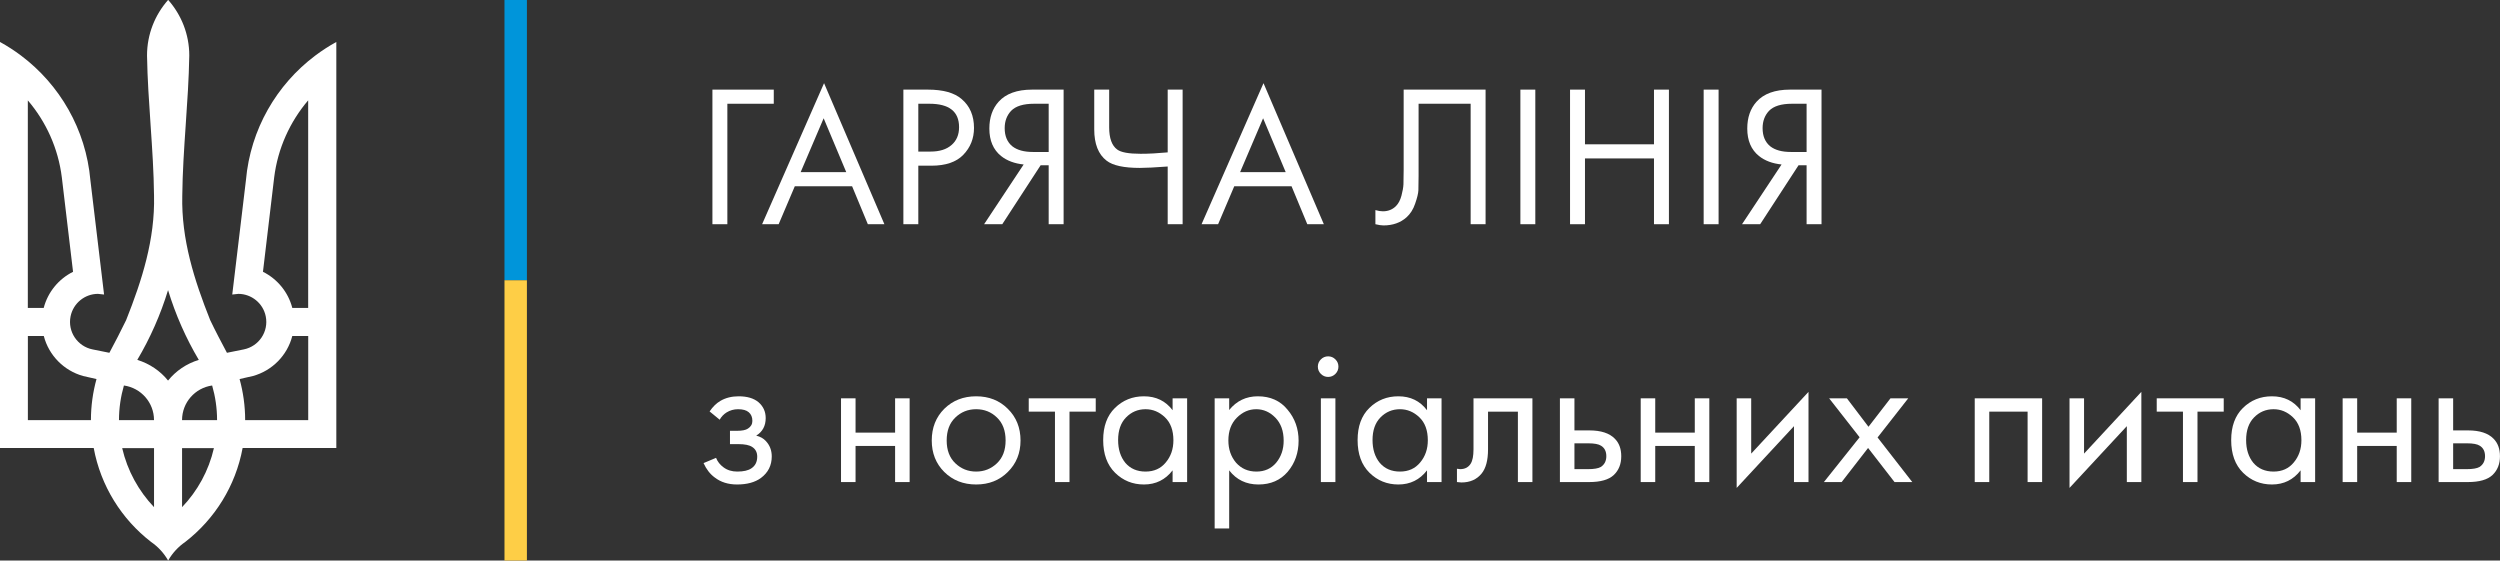 <?xml version="1.0" encoding="UTF-8"?> <svg xmlns="http://www.w3.org/2000/svg" width="223" height="50" viewBox="0 0 223 50" fill="none"><rect x="0" y="0" width="223" height="50" fill="#333333" stroke="none"/><rect x="45" width="2" height="25" fill="#0095DA"></rect><rect x="45" y="25" width="2" height="25" fill="#FECE46"></rect><path d="M14.99 0C13.825 1.323 13.115 3.053 13.115 4.953C13.184 9.125 13.695 13.292 13.74 17.456C13.833 21.344 12.668 24.994 11.25 28.558C10.778 29.541 10.268 30.504 9.757 31.469L8.257 31.167C6.903 30.897 6.023 29.58 6.294 28.226C6.531 27.042 7.573 26.213 8.736 26.213L9.283 26.272L8.062 16.07C7.663 11.532 5.321 7.544 1.875 4.956C1.282 4.511 0.654 4.103 0 3.744V39.963H8.359C8.984 43.351 10.852 46.314 13.476 48.34C14.1 48.77 14.624 49.337 15 50C15.375 49.337 15.899 48.77 16.524 48.34C19.148 46.309 21.016 43.353 21.641 39.963H30V3.744C29.346 4.103 28.718 4.511 28.125 4.956C24.675 7.548 22.338 11.532 21.938 16.07L20.717 26.272L21.265 26.213C22.427 26.218 23.469 27.041 23.706 28.226C23.976 29.58 23.096 30.895 21.743 31.167L20.243 31.469C19.732 30.505 19.221 29.543 18.75 28.558C17.331 24.997 16.166 21.346 16.259 17.456C16.304 13.28 16.815 9.117 16.884 4.953C16.884 3.053 16.174 1.328 15.009 0H14.99ZM2.491 8.964C4.108 10.863 5.195 13.227 5.516 15.832L6.516 24.245C5.235 24.883 4.266 26.053 3.898 27.47H2.482V8.967L2.491 8.964ZM27.489 8.964V27.467H26.073C25.708 26.052 24.737 24.882 23.456 24.243L24.456 15.829C24.779 13.227 25.865 10.861 27.48 8.96L27.489 8.964ZM14.99 25.88C15.661 28.076 16.585 30.168 17.733 32.103C16.641 32.434 15.691 33.08 14.99 33.948C14.289 33.08 13.339 32.436 12.246 32.102C13.395 30.163 14.319 28.076 14.99 25.88ZM2.491 29.973H3.907C4.353 31.699 5.701 33.062 7.407 33.538L8.608 33.812C8.287 34.977 8.111 36.2 8.111 37.475H2.486V29.974L2.491 29.973ZM26.077 29.973H27.493V37.474H21.868C21.868 36.206 21.692 34.977 21.371 33.811L22.572 33.537C24.284 33.061 25.63 31.697 26.072 29.971L26.077 29.973ZM11.053 34.386C12.569 34.6 13.738 35.899 13.738 37.473H10.613C10.613 36.401 10.772 35.367 11.053 34.386ZM18.923 34.386C19.205 35.367 19.363 36.399 19.363 37.473H16.239C16.239 35.896 17.407 34.6 18.923 34.386ZM10.899 39.974H13.74V45.238C12.365 43.794 11.365 41.987 10.899 39.974ZM16.24 39.974H19.081C18.621 41.987 17.619 43.796 16.24 45.238V39.974Z" fill="white"></path><path d="M63.548 20V7.994H69.02V9.254H64.88V20H63.548Z" fill="white"></path><path d="M77.412 20L76.008 16.616H70.896L69.456 20H67.98L73.506 7.418L78.888 20H77.412ZM71.418 15.356H75.486L73.47 10.55L71.418 15.356Z" fill="white"></path><path d="M80.581 7.994H82.759C84.127 7.994 85.135 8.276 85.783 8.84C86.515 9.464 86.881 10.322 86.881 11.414C86.881 12.35 86.563 13.148 85.927 13.808C85.303 14.456 84.355 14.78 83.083 14.78H81.913V20H80.581V7.994ZM81.913 9.254V13.52H83.011C83.803 13.52 84.421 13.328 84.865 12.944C85.321 12.56 85.549 12.026 85.549 11.342C85.549 9.95 84.667 9.254 82.903 9.254H81.913Z" fill="white"></path><path d="M87.782 20L91.31 14.672C90.494 14.588 89.822 14.336 89.294 13.916C88.598 13.352 88.25 12.536 88.25 11.468C88.25 10.484 88.526 9.686 89.078 9.074C89.726 8.354 90.722 7.994 92.066 7.994H94.874V20H93.542V14.744H92.822L89.402 20H87.782ZM93.542 9.254H92.246C91.286 9.254 90.602 9.464 90.194 9.884C89.81 10.292 89.618 10.808 89.618 11.432C89.618 12.14 89.846 12.68 90.302 13.052C90.734 13.388 91.346 13.556 92.138 13.556H93.542V9.254Z" fill="white"></path><path d="M104.158 20V14.852C103.042 14.936 102.214 14.978 101.674 14.978C100.246 14.978 99.256 14.762 98.704 14.33C97.972 13.766 97.606 12.836 97.606 11.54V7.994H98.938V11.36C98.938 12.332 99.178 12.992 99.658 13.34C99.994 13.592 100.69 13.718 101.746 13.718C102.454 13.718 103.258 13.676 104.158 13.592V7.994H105.49V20H104.158Z" fill="white"></path><path d="M116.611 20L115.207 16.616H110.095L108.655 20H107.179L112.705 7.418L118.087 20H116.611ZM110.617 15.356H114.685L112.669 10.55L110.617 15.356Z" fill="white"></path><path d="M125.206 7.994H132.514V20H131.182V9.254H126.538V15.698C126.538 16.262 126.532 16.688 126.52 16.976C126.508 17.252 126.412 17.648 126.232 18.164C126.064 18.668 125.806 19.076 125.458 19.388C124.918 19.868 124.234 20.108 123.406 20.108C123.214 20.108 122.974 20.072 122.686 20V18.74C122.926 18.812 123.148 18.848 123.352 18.848C123.82 18.848 124.21 18.692 124.522 18.38C124.738 18.164 124.9 17.858 125.008 17.462C125.116 17.054 125.176 16.712 125.188 16.436C125.2 16.16 125.206 15.734 125.206 15.158V7.994Z" fill="white"></path><path d="M135.618 7.994H136.95V20H135.618V7.994Z" fill="white"></path><path d="M141.38 7.994V12.872H147.536V7.994H148.868V20H147.536V14.132H141.38V20H140.048V7.994H141.38Z" fill="white"></path><path d="M151.966 7.994H153.298V20H151.966V7.994Z" fill="white"></path><path d="M155.388 20L158.916 14.672C158.1 14.588 157.428 14.336 156.9 13.916C156.204 13.352 155.856 12.536 155.856 11.468C155.856 10.484 156.132 9.686 156.684 9.074C157.332 8.354 158.328 7.994 159.672 7.994H162.48V20H161.148V14.744H160.428L157.008 20H155.388ZM161.148 9.254H159.852C158.892 9.254 158.208 9.464 157.8 9.884C157.416 10.292 157.224 10.808 157.224 11.432C157.224 12.14 157.452 12.68 157.908 13.052C158.34 13.388 158.952 13.556 159.744 13.556H161.148V9.254Z" fill="white"></path><path d="M64.196 37.438L63.296 36.7C63.584 36.28 63.902 35.968 64.25 35.764C64.718 35.488 65.264 35.35 65.888 35.35C66.644 35.35 67.232 35.524 67.652 35.872C68.084 36.244 68.3 36.718 68.3 37.294C68.3 37.99 68.018 38.512 67.454 38.86C67.814 38.944 68.102 39.106 68.318 39.346C68.666 39.718 68.84 40.174 68.84 40.714C68.84 41.518 68.516 42.16 67.868 42.64C67.34 43.024 66.632 43.216 65.744 43.216C64.952 43.216 64.286 43.006 63.746 42.586C63.338 42.286 63.008 41.86 62.756 41.308L63.872 40.84C64.004 41.176 64.226 41.458 64.538 41.686C64.874 41.938 65.282 42.064 65.762 42.064C66.326 42.064 66.746 41.968 67.022 41.776C67.37 41.548 67.544 41.2 67.544 40.732C67.544 40.348 67.394 40.06 67.094 39.868C66.842 39.7 66.434 39.616 65.87 39.616H65.114V38.428H65.744C66.2 38.428 66.524 38.362 66.716 38.23C66.98 38.062 67.112 37.834 67.112 37.546C67.112 37.21 67.004 36.952 66.788 36.772C66.584 36.592 66.266 36.502 65.834 36.502C65.462 36.502 65.12 36.598 64.808 36.79C64.544 36.958 64.34 37.174 64.196 37.438Z" fill="white"></path><path d="M75.019 43V35.53H76.315V38.59H79.843V35.53H81.139V43H79.843V39.778H76.315V43H75.019Z" fill="white"></path><path d="M89.897 42.1C89.153 42.844 88.212 43.216 87.072 43.216C85.931 43.216 84.984 42.844 84.228 42.1C83.484 41.356 83.112 40.42 83.112 39.292C83.112 38.152 83.484 37.21 84.228 36.466C84.984 35.722 85.931 35.35 87.072 35.35C88.212 35.35 89.153 35.722 89.897 36.466C90.653 37.21 91.031 38.152 91.031 39.292C91.031 40.42 90.653 41.356 89.897 42.1ZM88.925 37.24C88.421 36.748 87.803 36.502 87.072 36.502C86.34 36.502 85.716 36.754 85.2 37.258C84.695 37.75 84.444 38.428 84.444 39.292C84.444 40.156 84.701 40.834 85.218 41.326C85.734 41.818 86.352 42.064 87.072 42.064C87.791 42.064 88.409 41.818 88.925 41.326C89.442 40.834 89.7 40.156 89.7 39.292C89.7 38.416 89.442 37.732 88.925 37.24Z" fill="white"></path><path d="M97.739 36.718H95.399V43H94.103V36.718H91.763V35.53H97.739V36.718Z" fill="white"></path><path d="M104.596 36.592V35.53H105.892V43H104.596V41.956C103.948 42.796 103.096 43.216 102.04 43.216C101.032 43.216 100.174 42.868 99.466 42.172C98.758 41.476 98.404 40.504 98.404 39.256C98.404 38.032 98.752 37.078 99.448 36.394C100.156 35.698 101.02 35.35 102.04 35.35C103.12 35.35 103.972 35.764 104.596 36.592ZM102.184 36.502C101.5 36.502 100.918 36.748 100.438 37.24C99.97 37.72 99.736 38.392 99.736 39.256C99.736 40.084 99.952 40.762 100.384 41.29C100.828 41.806 101.428 42.064 102.184 42.064C102.94 42.064 103.54 41.794 103.984 41.254C104.44 40.714 104.668 40.054 104.668 39.274C104.668 38.386 104.416 37.702 103.912 37.222C103.408 36.742 102.832 36.502 102.184 36.502Z" fill="white"></path><path d="M109.643 41.956V47.14H108.347V35.53H109.643V36.574C110.303 35.758 111.155 35.35 112.199 35.35C113.315 35.35 114.197 35.746 114.845 36.538C115.505 37.318 115.835 38.242 115.835 39.31C115.835 40.39 115.511 41.314 114.863 42.082C114.215 42.838 113.345 43.216 112.253 43.216C111.161 43.216 110.291 42.796 109.643 41.956ZM112.073 42.064C112.805 42.064 113.393 41.8 113.837 41.272C114.281 40.732 114.503 40.078 114.503 39.31C114.503 38.446 114.257 37.762 113.765 37.258C113.273 36.754 112.703 36.502 112.055 36.502C111.407 36.502 110.831 36.754 110.327 37.258C109.823 37.762 109.571 38.44 109.571 39.292C109.571 40.072 109.799 40.732 110.255 41.272C110.723 41.8 111.329 42.064 112.073 42.064Z" fill="white"></path><path d="M117.822 35.53H119.118V43H117.822V35.53ZM117.822 33.352C117.642 33.172 117.552 32.956 117.552 32.704C117.552 32.452 117.642 32.236 117.822 32.056C118.002 31.876 118.218 31.786 118.47 31.786C118.722 31.786 118.938 31.876 119.118 32.056C119.298 32.236 119.388 32.452 119.388 32.704C119.388 32.956 119.298 33.172 119.118 33.352C118.938 33.532 118.722 33.622 118.47 33.622C118.218 33.622 118.002 33.532 117.822 33.352Z" fill="white"></path><path d="M127.29 36.592V35.53H128.586V43H127.29V41.956C126.642 42.796 125.79 43.216 124.734 43.216C123.726 43.216 122.868 42.868 122.16 42.172C121.452 41.476 121.098 40.504 121.098 39.256C121.098 38.032 121.446 37.078 122.142 36.394C122.85 35.698 123.714 35.35 124.734 35.35C125.814 35.35 126.666 35.764 127.29 36.592ZM124.878 36.502C124.194 36.502 123.612 36.748 123.132 37.24C122.664 37.72 122.43 38.392 122.43 39.256C122.43 40.084 122.646 40.762 123.078 41.29C123.522 41.806 124.122 42.064 124.878 42.064C125.634 42.064 126.234 41.794 126.678 41.254C127.134 40.714 127.362 40.054 127.362 39.274C127.362 38.386 127.11 37.702 126.606 37.222C126.102 36.742 125.526 36.502 124.878 36.502Z" fill="white"></path><path d="M136.692 35.53V43H135.396V36.718H132.732V40.084C132.732 41.056 132.54 41.776 132.156 42.244C131.724 42.772 131.124 43.036 130.356 43.036C130.26 43.036 130.128 43.024 129.96 43V41.812C130.08 41.836 130.176 41.848 130.248 41.848C130.668 41.848 130.98 41.686 131.184 41.362C131.352 41.098 131.436 40.672 131.436 40.084V35.53H136.692Z" fill="white"></path><path d="M139.144 43V35.53H140.44V38.392H141.772C142.804 38.392 143.56 38.638 144.04 39.13C144.424 39.514 144.616 40.036 144.616 40.696C144.616 41.392 144.394 41.95 143.95 42.37C143.506 42.79 142.774 43 141.754 43H139.144ZM140.44 41.848H141.646C142.186 41.848 142.57 41.782 142.798 41.65C143.122 41.434 143.284 41.116 143.284 40.696C143.284 40.264 143.128 39.952 142.816 39.76C142.6 39.616 142.216 39.544 141.664 39.544H140.44V41.848Z" fill="white"></path><path d="M146.351 43V35.53H147.647V38.59H151.175V35.53H152.471V43H151.175V39.778H147.647V43H146.351Z" fill="white"></path><path d="M154.911 35.53H156.207V40.462L161.319 34.954V43H160.023V38.014L154.911 43.522V35.53Z" fill="white"></path><path d="M162.691 43L165.877 39.004L163.159 35.53H164.743L166.669 38.068L168.631 35.53H170.215L167.479 39.022L170.575 43H168.991L166.633 39.958L164.275 43H162.691Z" fill="white"></path><path d="M176.146 35.53H182.158V43H180.862V36.718H177.442V43H176.146V35.53Z" fill="white"></path><path d="M184.601 35.53H185.897V40.462L191.009 34.954V43H189.713V38.014L184.601 43.522V35.53Z" fill="white"></path><path d="M198.356 36.718H196.016V43H194.72V36.718H192.38V35.53H198.356V36.718Z" fill="white"></path><path d="M205.214 36.592V35.53H206.51V43H205.214V41.956C204.566 42.796 203.714 43.216 202.658 43.216C201.65 43.216 200.792 42.868 200.084 42.172C199.376 41.476 199.022 40.504 199.022 39.256C199.022 38.032 199.37 37.078 200.066 36.394C200.774 35.698 201.638 35.35 202.658 35.35C203.738 35.35 204.59 35.764 205.214 36.592ZM202.802 36.502C202.118 36.502 201.536 36.748 201.056 37.24C200.588 37.72 200.354 38.392 200.354 39.256C200.354 40.084 200.57 40.762 201.002 41.29C201.446 41.806 202.046 42.064 202.802 42.064C203.558 42.064 204.158 41.794 204.602 41.254C205.058 40.714 205.286 40.054 205.286 39.274C205.286 38.386 205.034 37.702 204.53 37.222C204.026 36.742 203.45 36.502 202.802 36.502Z" fill="white"></path><path d="M208.964 43V35.53H210.26V38.59H213.788V35.53H215.084V43H213.788V39.778H210.26V43H208.964Z" fill="white"></path><path d="M217.525 43V35.53H218.821V38.392H220.153C221.185 38.392 221.941 38.638 222.421 39.13C222.805 39.514 222.997 40.036 222.997 40.696C222.997 41.392 222.775 41.95 222.331 42.37C221.887 42.79 221.155 43 220.135 43H217.525ZM218.821 41.848H220.027C220.567 41.848 220.951 41.782 221.179 41.65C221.503 41.434 221.665 41.116 221.665 40.696C221.665 40.264 221.509 39.952 221.197 39.76C220.981 39.616 220.597 39.544 220.045 39.544H218.821V41.848Z" fill="white"></path></svg> 